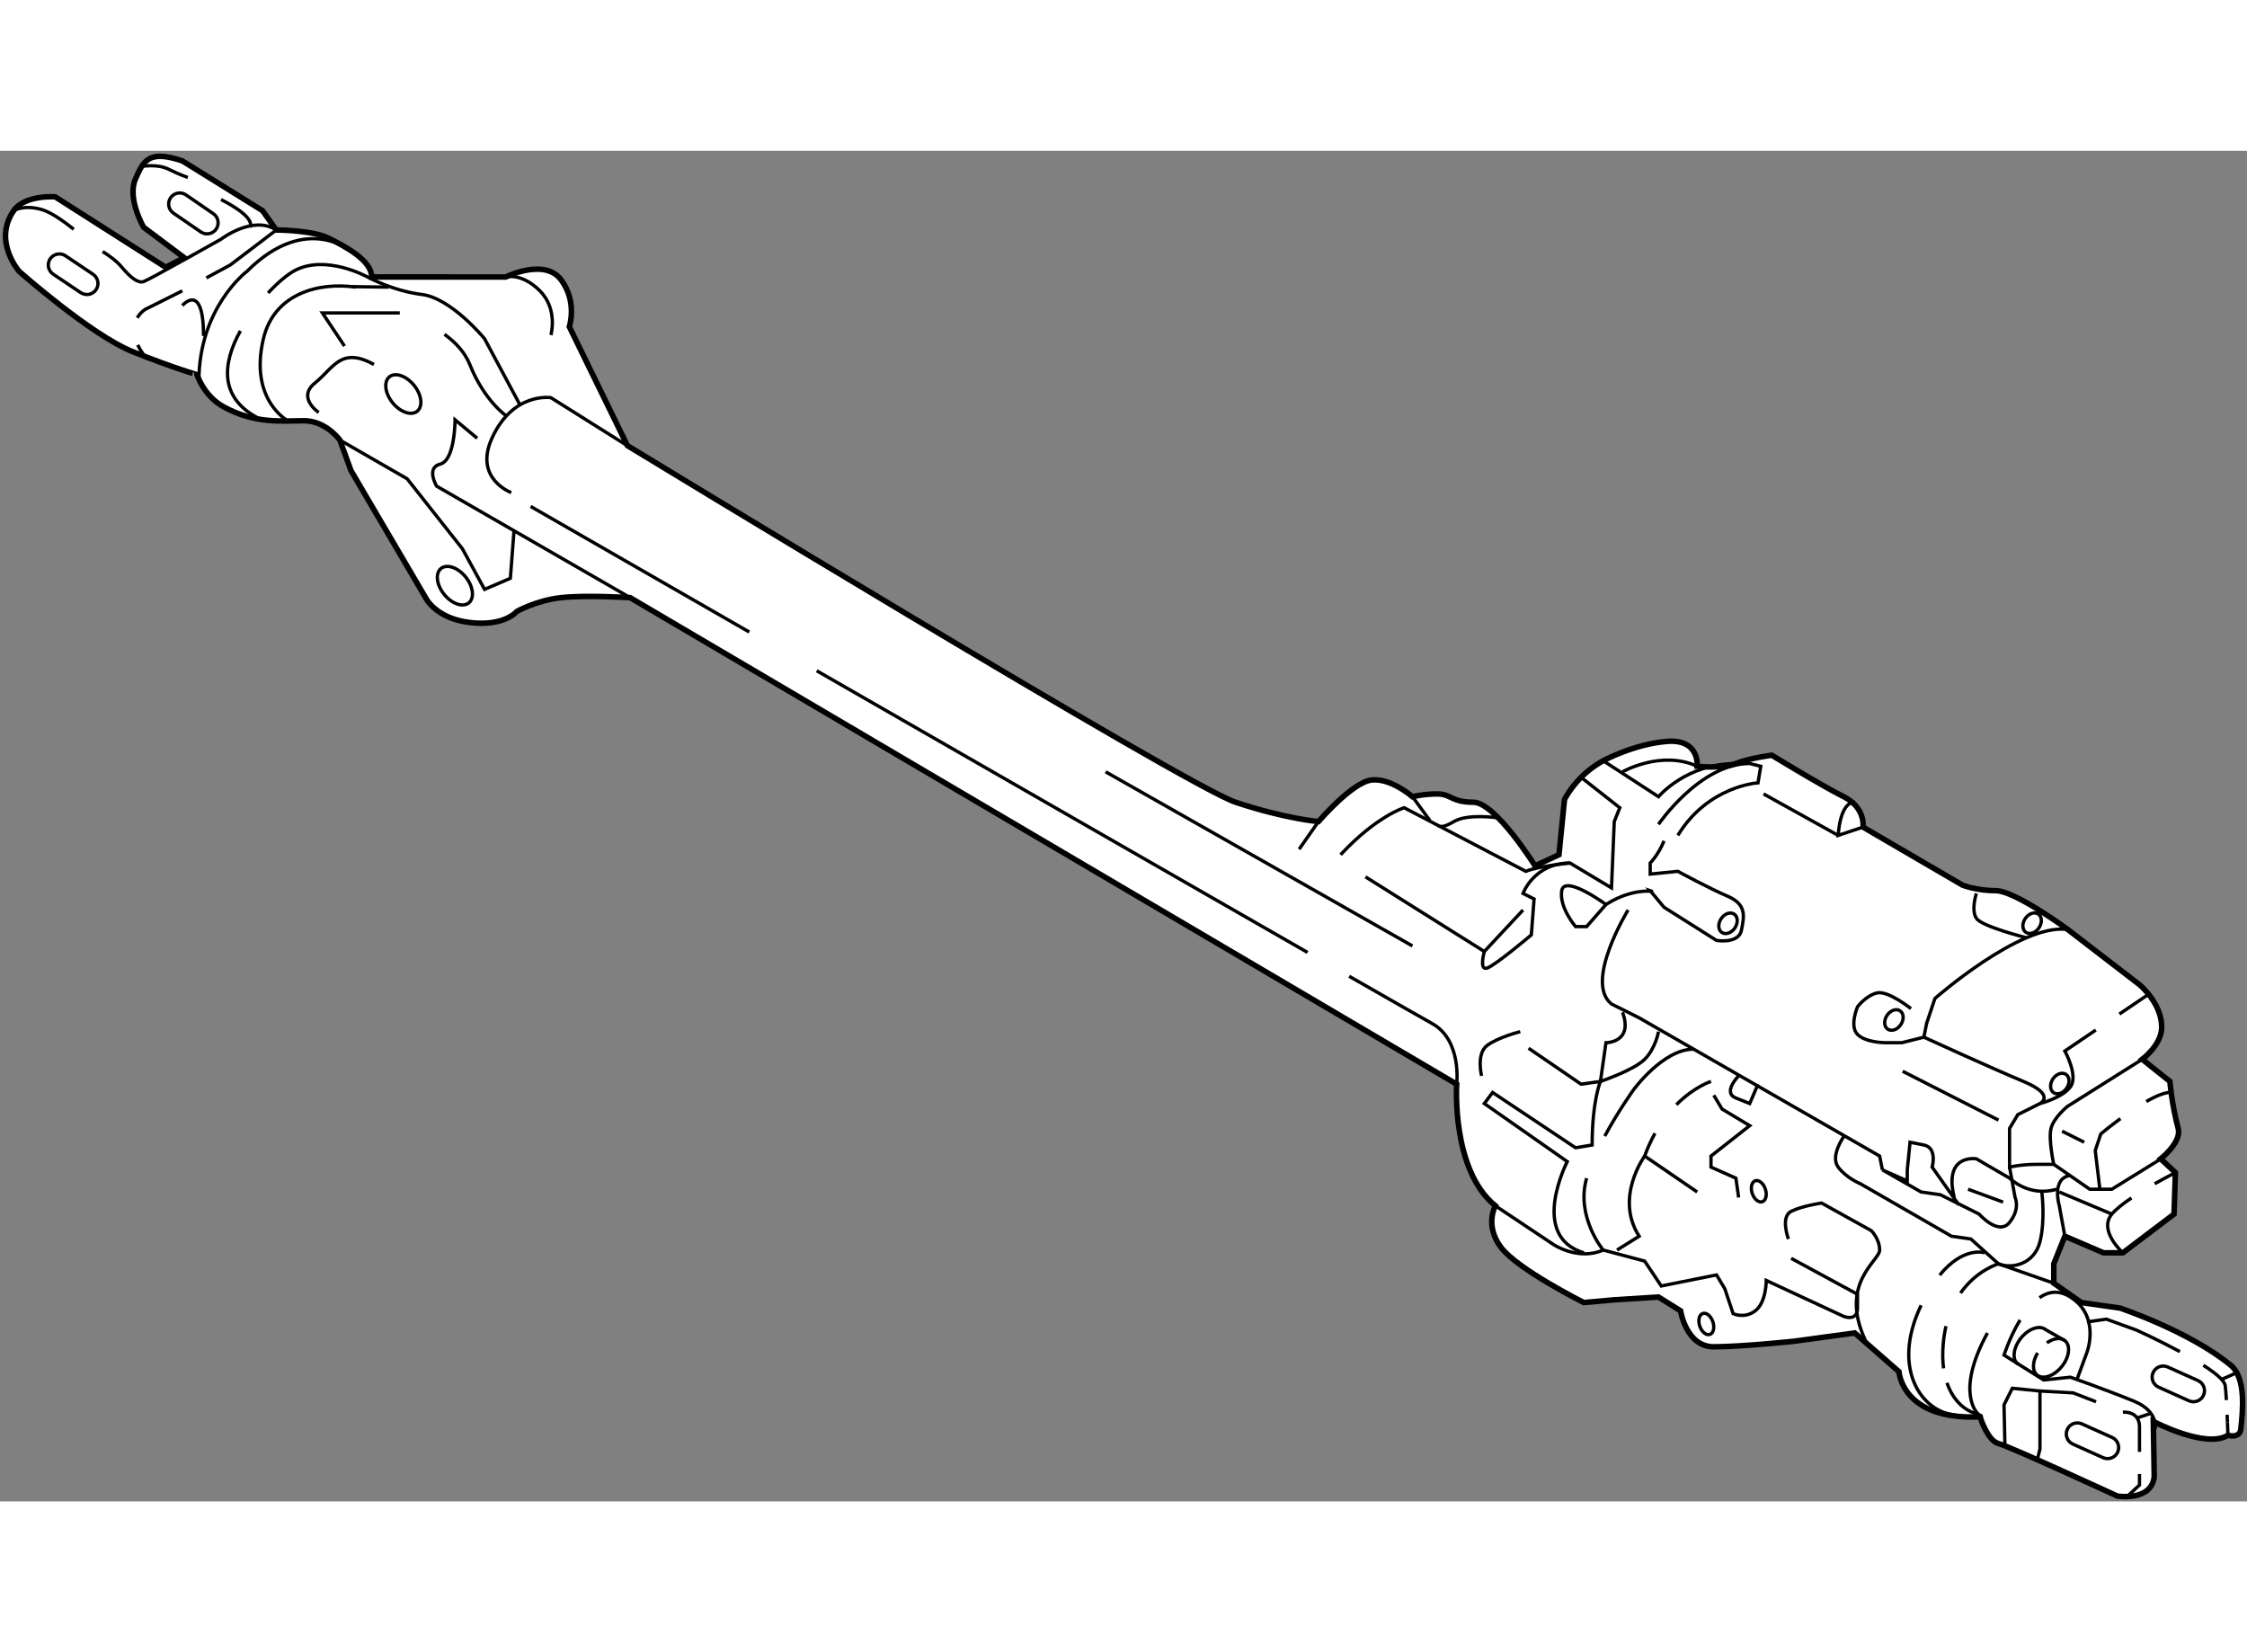<?xml version="1.0" encoding="utf-8"?>
<!-- Generator: Adobe Illustrator 15.1.0, SVG Export Plug-In . SVG Version: 6.00 Build 0)  -->
<!DOCTYPE svg PUBLIC "-//W3C//DTD SVG 1.1//EN" "http://www.w3.org/Graphics/SVG/1.1/DTD/svg11.dtd">
<svg version="1.1" xmlns="http://www.w3.org/2000/svg" xmlns:xlink="http://www.w3.org/1999/xlink" x="0px" y="0px" width="244.8px"
	 height="180px" viewBox="27.511 28.337 203.213 122.147" enable-background="new 0 0 244.8 180" xml:space="preserve">
	
<rect x="27.511" y="28.337" width="203.213" height="122.147" fill="#808080" stroke="none"/>
	
<g><path fill="#FFFFFF" stroke="#000000" stroke-width="0.5" d="M84.25,55c0,0,50.5,30.75,55,32.25s7.5,1.75,7.5,1.75
			s3-3.5,4.75-3.75s3.75,1.5,3.75,1.5s1-0.25,2.25-0.25s1.25,0.75,3.25,0.75s5.584,5.751,5.584,5.751L168.5,92l0.5-5
			c0,0,0.5-1,1.5-2s2-1.5,2-1.5s2.75-1.5,5.75-1.75S181,84,181,84s2.25,0.25,3.5-0.25s3.25-0.75,3.25-0.75s4.5,2.75,6.5,3.75
			S196,89.5,196,89.5l9,5.25c0,0,1.25,0.5,3,0.5s6.5,3.5,6.5,3.5l6.5,5c0,0,2.124,1.754,2,4c-0.083,1.501-1.75,2.75-1.75,2.75l2.5,2
			c0,0,0.166,2.063,0.75,4.25c0.334,1.251-1.583,2.751-1.583,2.751l1.333,1.249l-0.125,3.75L219.5,128h-1.75l-3.5-1.5l-1,2.5v1.75
			l2.5,1.75l3.5,0.5c0,0,6.29,2.108,10.001,5.167c1.416,1.167,1.083,4.167,0.916,5.75C230.069,144.842,229,144.5,229,144.5
			c-2,1.25-6.75-1.25-6.75-1.25l0.084,5.001C222.084,150.501,219,150,219,150s-9.75-4.5-10.75-4.75s-1.666-2.416-1.666-2.416
			c-7.083,0.333-7.334-4.084-7.334-4.084l-4-3.5l-5.5,0.75c0,0-4.75,0.5-7.25,0.5s-3-3.25-3-3.25l-2-1.25l-4,0.25l-2.75,0.25
			c0,0-6-3-7.5-5s-0.5-3.75-0.5-3.75c-4-3.25-3.5-11-3.5-11l-74.75-44c0,0-4-0.25-6.25,0s-4,1.25-4,1.25s-1.11,1.377-4.25,1
			c-3.125-0.375-4-2.25-4-2.25l-6.75-11.5l-1-2.75c0,0-1.25-1.75-3.25-1.75s-4.388,0.311-7.25-1.25
			c-1.833-1-2.416-2.916-2.416-2.916S43.25,48,39.5,46.5s-10.25-7.25-10.25-7.25s-2.416-2.75-0.5-5.5
			c1.01-1.451,3.75-1.25,3.75-1.25l10,6.375L44.167,38L40.5,35.25c0,0-1.5-2.583-0.75-4.333S41,28.25,44,29.25l7.25,4.5l1.25,1.75
			c0,0,3.25,0,4.75,0.75s3.875,2,3.875,3.5H73.25c0,0,3.5-1.75,5,0.25S79,44.25,79,44.25L84.25,55z"></path><polyline fill="none" stroke="#000000" stroke-width="0.3" points="151,94 161.75,100.75 165.25,97 		"></polyline><line fill="none" stroke="#000000" stroke-width="0.3" x1="146.75" y1="89" x2="145" y2="91.5"></line><path fill="none" stroke="#000000" stroke-width="0.3" d="M172.5,83.5l5,3.25c0,0,2.5-3,7-3"></path><path fill="none" stroke="#000000" stroke-width="0.3" d="M177.5,89.25c0,0,3.75-5.5,8.25-5.5l1,0.25l-0.25,1.5
			c0,0-4.5,0.25-7.25,4.75"></path><path fill="none" stroke="#000000" stroke-width="0.3" d="M170.5,85l3.5,2.75L173.5,89l-0.25,6l-3.75-2.25c0,0-2.75,0.25-4,0.75
			l-11-5.75c0,0-2.5,0.75-5.75,4.25"></path><path fill="none" stroke="#000000" stroke-width="0.3" d="M172.75,96.5c0,0-3.75-2.75-4-1.25S170,98.5,170,98.5h1L172.75,96.5z"></path><path fill="none" stroke="#000000" stroke-width="0.3" d="M172.75,96.5c2.75-1.75,4.75-1,4-1.25l1.25,1.5l4.75,3
			c0,0,2.001,0.334,2.251-0.916s0.499-2.334-1.251-3.084s-4.5-2.25-4.5-2.25l-2.5,0.25v-1c0,0,0.75-0.75,1.25-2"></path><path fill="none" stroke="#000000" stroke-width="0.3" d="M174.75,97c0,0-4,6.5-1.5,8.5l2.5,1.25l21.75,12.5l0.25,1.25"></path><path fill="none" stroke="#000000" stroke-width="0.3" d="M195.25,87.25c0,0-1.25-0.25-1.5,3L196,89.5"></path><line fill="none" stroke="#000000" stroke-width="0.3" x1="187" y1="86.5" x2="193.75" y2="90.25"></line><path fill="none" stroke="#000000" stroke-width="0.3" d="M157.584,89.334c0,0,0.166,0.416,1.416-0.334s4.001-0.333,4.001-0.333"></path><path fill="none" stroke="#000000" stroke-width="0.3" d="M206.25,95.5c0,0-0.5,1.5,0,2.25s4.5,1.75,4.5,1.75"></path><path fill="none" stroke="#000000" stroke-width="0.3" d="M217.052,107.852l-2.802,1.898c0,0,1.25,2.25,0.5,3.25
			s-2.75,1.5-2.75,1.5l-2,1l-0.75,1.25v3.5c0,0,1-0.25,2.5-0.25s1.5,0,1.5,0l3.25,2.25h2l4.584-2.833"></path><line fill="none" stroke="#000000" stroke-width="0.3" x1="222" y1="104.5" x2="219.187" y2="106.406"></line><path fill="none" stroke="#000000" stroke-width="0.3" d="M214.25,126.5l-0.5-2.75c0,0-0.75-2.5,1-2.75"></path><path fill="none" stroke="#000000" stroke-width="0.3" d="M213.5,122.25c-2.5,0.75-4.25-1-4.25-1l-3-1.75c0,0-3-0.5-2,3.5"></path><path fill="none" stroke="#000000" stroke-width="0.3" d="M214.417,98.751C210.167,98.251,202.5,105,202.5,105l-0.75,2.25
			l-0.25,1.25l-2,0.5H198c0,0-1.75,0-2.5-0.75s0-2.5,0-2.5s0.75-1,1.75-1.25s3.084,1.417,3.084,1.417"></path><path fill="none" stroke="#000000" stroke-width="0.3" d="M212,114.5c0,0,1.5-0.75-1.5-2s-9-4-9-4"></path><ellipse transform="matrix(-0.832 -0.555 0.555 -0.832 282.14 281.925)" fill="none" stroke="#000000" stroke-width="0.3" cx="183.75" cy="98.25" rx="0.75" ry="1"></ellipse><ellipse transform="matrix(-0.832 -0.555 0.555 -0.832 329.058 325.131)" fill="none" stroke="#000000" stroke-width="0.3" cx="213.75" cy="112.75" rx="0.75" ry="1"></ellipse><ellipse transform="matrix(-0.832 -0.555 0.555 -0.832 304.767 306.276)" fill="none" stroke="#000000" stroke-width="0.3" cx="198.75" cy="107" rx="0.75" ry="1"></ellipse><ellipse transform="matrix(-0.832 -0.555 0.555 -0.832 332.521 297.179)" fill="none" stroke="#000000" stroke-width="0.3" cx="211.25" cy="98.25" rx="0.75" ry="1"></ellipse><line fill="none" stroke="#000000" stroke-width="0.3" x1="199.584" y1="111.584" x2="208.25" y2="116"></line><path fill="none" stroke="#000000" stroke-width="0.3" d="M165.75,109.5l4.75,3.25l1.75-0.25l0.5-3.5c0,0,2.5,0,1.5-2.75"></path><path fill="none" stroke="#000000" stroke-width="0.3" d="M177.5,108c0,0-0.25,1.5-1.25,2.5s-4,2-4,2s-0.75,1.75-0.75,5.75
			l-1.5,0.25l-7.5-5l-0.75,1l7.5,5.25c0,0-3.5,6.75,1.5,8.25"></path><path fill="none" stroke="#000000" stroke-width="0.3" d="M162.75,123.75l5.25,3.5c0,0,2.25,1.5,4.5,0.5l3.75,1l1.5,2.25l5-1
			l0.75,1.25l0.75,2.25c0,0,1,0.5,2-0.25s1-2.75,1-2.75l7,3.25c0,0,1.25,0.5,1.25-0.75s0-1.25,0-1.25l-6-3.25"></path><path fill="none" stroke="#000000" stroke-width="0.3" d="M221.25,110.5l-6.75,4.25c0,0-1.25,1-1.5,2s0.25,3.25,0.25,3.25"></path><path fill="none" stroke="#000000" stroke-width="0.3" d="M222.379,121.755c1.044-0.591,1.871-1.005,1.871-1.005"></path><path fill="none" stroke="#000000" stroke-width="0.3" d="M219.5,128c0,0-2.25-2-1-3.5c0.372-0.446,1.032-0.96,1.776-1.461"></path><line fill="none" stroke="#000000" stroke-width="0.3" x1="213.75" y1="122.5" x2="218.5" y2="124.5"></line><path fill="none" stroke="#000000" stroke-width="0.3" d="M226.794,140.879c-0.227,0.504-0.818,0.729-1.323,0.503l-2.737-1.229
			c-0.505-0.227-0.729-0.818-0.502-1.322l0,0c0.227-0.505,0.818-0.729,1.322-0.504l2.737,1.229
			C226.796,139.782,227.021,140.374,226.794,140.879L226.794,140.879z"></path><path fill="none" stroke="#000000" stroke-width="0.3" d="M219.031,146.024c-0.227,0.504-0.818,0.729-1.323,0.503l-2.737-1.229
			c-0.505-0.227-0.729-0.818-0.502-1.322l0,0c0.227-0.505,0.818-0.729,1.322-0.504l2.737,1.229
			C219.033,144.928,219.258,145.52,219.031,146.024L219.031,146.024z"></path><path fill="none" stroke="#000000" stroke-width="0.3" d="M36.202,40.894c-0.308,0.458-0.929,0.581-1.389,0.273l-2.492-1.671
			c-0.459-0.309-0.581-0.929-0.273-1.388l0,0c0.308-0.459,0.929-0.581,1.387-0.274l2.492,1.672
			C36.388,39.813,36.51,40.434,36.202,40.894L36.202,40.894z"></path><path fill="none" stroke="#000000" stroke-width="0.3" d="M47.061,35.417c-0.313,0.455-0.936,0.571-1.392,0.257l-2.473-1.7
			c-0.456-0.313-0.57-0.936-0.257-1.391l0,0c0.313-0.456,0.936-0.571,1.391-0.258l2.473,1.7
			C47.259,34.338,47.374,34.961,47.061,35.417L47.061,35.417z"></path><path fill="none" stroke="#000000" stroke-width="0.3" d="M221.616,114.316c0.934-0.531,1.816-0.897,2.384-0.816"></path><path fill="none" stroke="#000000" stroke-width="0.3" d="M217.417,122.251L217,118.75l0.5-1.5c0,0,0.755-0.635,1.773-1.383"></path><line fill="none" stroke="#000000" stroke-width="0.3" x1="214" y1="117" x2="216" y2="118"></line><path fill="none" stroke="#000000" stroke-width="0.3" d="M203.586,139.758c0.914,2.602,2.831,2.826,2.831,2.826
			s-2.167-1.834,0.833-7.334"></path><path fill="none" stroke="#000000" stroke-width="0.3" d="M203.501,134.637c-0.116,0.495-0.202,1.032-0.251,1.613
			c-0.07,0.842-0.052,1.571,0.032,2.201"></path><path fill="none" stroke="#000000" stroke-width="0.3" d="M212.167,122.501c0,0,0.333,2.499-0.167,4.499s-2.5,2.5-3.75,2
			c0,0-1.958,0.544-3.434,2.637"></path><path fill="none" stroke="#000000" stroke-width="0.3" d="M201.25,132.75c-2.75,5.75,0.084,9.667,3.084,9.917"></path><path fill="none" stroke="#000000" stroke-width="0.3" d="M207,128c0,0-1.903-0.635-4.068,2.015"></path><path fill="none" stroke="#000000" stroke-width="0.3" d="M189.25,126.75c0,0-0.75-2,0.25-2.5s2.75-0.75,2.75-0.75l4.5,2.5
			c0,0,0.75,0.75,0.75,1.75s-3.75,3-1.25,8.25"></path><line fill="none" stroke="#000000" stroke-width="0.3" x1="205.5" y1="122.25" x2="208.667" y2="123.417"></line><path fill="none" stroke="#000000" stroke-width="0.3" d="M177.186,117.191c-0.34,0.609-0.657,1.293-0.936,2.059l4.75,3.25"></path><path fill="none" stroke="#000000" stroke-width="0.3" d="M182.25,112.5c0,0-1.506,0.471-3.131,2.104"></path><path fill="none" stroke="#000000" stroke-width="0.3" d="M95.275,71.86C83.883,65.317,75.5,60.5,75.5,60.5"></path><path fill="none" stroke="#000000" stroke-width="0.3" d="M145.763,100.835c-11.418-6.541-29.451-16.893-44.39-25.472"></path><path fill="none" stroke="#000000" stroke-width="0.3" d="M159.25,112.75c0,0,0.5-4-2.25-5.5c-0.477-0.26-3.235-1.834-7.47-4.257"></path><line fill="none" stroke="#000000" stroke-width="0.3" x1="127.5" y1="84.5" x2="155.25" y2="100.25"></line><line fill="none" stroke="#000000" stroke-width="0.3" x1="156.834" y1="88.917" x2="155.25" y2="86.75"></line><path fill="none" stroke="#000000" stroke-width="0.3" d="M161.5,112c0,0-0.5-2,0.5-2.75s3-1.25,3-1.25"></path><path fill="none" stroke="#000000" stroke-width="0.3" d="M172.64,117.447c1.236-2.294,2.61-4.197,2.61-4.197
			s2.667-3.666,5.417-3.666"></path><path fill="none" stroke="#000000" stroke-width="0.3" d="M172.5,127.75c0,0-2.5-3-1.5-6.5"></path><path fill="none" stroke="#000000" stroke-width="0.3" d="M184.75,112c0,0-1.5,1.5-0.25,2s1.25,0.5,1.25,0.5l0.75-1.75"></path><ellipse transform="matrix(0.948 -0.319 0.319 0.948 -29.308 65.796)" fill="none" stroke="#000000" stroke-width="0.3" cx="186.5" cy="122.5" rx="0.625" ry="1"></ellipse><ellipse transform="matrix(0.948 -0.319 0.319 0.948 -33.378 64.907)" fill="none" stroke="#000000" stroke-width="0.3" cx="181.75" cy="134.5" rx="0.625" ry="1"></ellipse><polyline fill="none" stroke="#000000" stroke-width="0.3" points="184.75,123 184.5,121.25 182.25,120.25 182.25,119.25 
			185.75,116.5 183.25,115 182.5,113.75 		"></polyline><path fill="none" stroke="#000000" stroke-width="0.3" d="M211.788,137.054c-0.476,0.78-0.512,1.625-0.044,2.003
			c0.538,0.434,1.535,0.088,2.229-0.771c0.693-0.86,0.82-1.908,0.283-2.342c-0.396-0.318-1.038-0.217-1.626,0.2"></path><ellipse transform="matrix(0.778 -0.628 0.628 0.778 -17.415 51.368)" fill="none" stroke="#000000" stroke-width="0.3" cx="64" cy="50.333" rx="1.25" ry="2"></ellipse><path fill="none" stroke="#000000" stroke-width="0.3" d="M209.994,138.057c-0.537-0.434-0.41-1.481,0.283-2.342
			c0.693-0.859,1.69-1.205,2.229-0.771l1.75,1"></path><path fill="none" stroke="#000000" stroke-width="0.3" d="M213.25,130.75l-5-1.75l-2.5-2.25L204,126.5l-8.25-4.75
			c0,0-1.25-0.5-2-1.5s0.5-2.75,0.5-2.75"></path><polyline fill="none" stroke="#000000" stroke-width="0.3" points="211.75,146.75 212,145.75 212,140.5 209.5,140.25 
			208.75,141.75 208.834,145.584 		"></polyline><path fill="none" stroke="#000000" stroke-width="0.3" d="M211.957,132.056c0.812-0.561,1.752-0.719,2.793-0.056
			c2.75,1.75,1.5,5,1.5,5l-0.939,2.552"></path><path fill="none" stroke="#000000" stroke-width="0.3" d="M222.417,143.917c0,0,0.334-1.583-1.916-2.5
			c-2.588-1.055-5.751-2.167-5.751-2.167l-2.416,0.251l-3.584-2.251c0,0,0.524-1.651,1.451-3.174"></path><path fill="none" stroke="#000000" stroke-width="0.3" d="M204.667,123.667l-2.417-3.417c0,0,0.5-1.75-0.75-2
			s-1.25-0.25-1.25-0.25l-0.25,2.5v1l-2.25-1l3.5,2l1.75,0.25l3.5,1.75c0,0,1.75,2,2.75,0.75s0.5-2.25,0.5-2.25l-0.5-2.75"></path><path fill="none" stroke="#000000" stroke-width="0.3" d="M161.75,100.75c0,0-0.5,1.75,0.25,1.5s4-3,4-3l0.25-3.25l-1-0.5
			c0,0,1-2.75,4.25-2.75"></path><path fill="none" stroke="#000000" stroke-width="0.3" d="M174.25,84.5c0,0,3.5-2,6.75-0.5"></path><path fill="none" stroke="#000000" stroke-width="0.3" d="M176.25,119.25c0,0-2.75,3.75-0.5,7.25l-2,1.25"></path><path fill="none" stroke="#000000" stroke-width="0.3" d="M224.656,136.938c-1.969-1.063-3.906-1.938-3.906-1.938l-2.75-1
			l-1.75,0.25"></path><path fill="none" stroke="#000000" stroke-width="0.3" d="M228.859,141.321c-0.034-0.593-0.072-1.097-0.109-1.321
			c-0.078-0.47-0.892-1.135-1.971-1.827"></path><path fill="none" stroke="#000000" stroke-width="0.3" d="M228.957,143.353c-0.009-0.221-0.02-0.461-0.031-0.708"></path><path fill="none" stroke="#000000" stroke-width="0.3" d="M229,144.5c0,0-0.017-0.488-0.043-1.147"></path><path fill="none" stroke="#000000" stroke-width="0.3" d="M221,148c0,0.596,0,1,0,1l-1.166,1.084"></path><path fill="none" stroke="#000000" stroke-width="0.3" d="M219.501,142.417c0,0,1.499-0.167,1.499,1.333c0,0.548,0,1.395,0,2.25"></path><polyline fill="none" stroke="#000000" stroke-width="0.3" points="212,140.5 215.001,140.667 217.073,141.473 		"></polyline><line fill="none" stroke="#000000" stroke-width="0.3" x1="220.834" y1="142.917" x2="222.084" y2="142.501"></line><line fill="none" stroke="#000000" stroke-width="0.3" x1="228.501" y1="139.417" x2="230.001" y2="138.751"></line><path fill="none" stroke="#000000" stroke-width="0.3" d="M39.967,45.892c0.162,0.34,0.389,0.709,0.699,1.108"></path><path fill="none" stroke="#000000" stroke-width="0.3" d="M44,41l-3.333,1.667c0,0-0.439,0.25-0.746,0.779"></path><path fill="none" stroke="#000000" stroke-width="0.3" d="M36.794,37.451c0.545,0.338,1.25,0.835,1.706,1.382
			c0.833,1,1.5,1.5,2,1.333s7-3.833,7-3.833s2.875-2.208,5-0.833l-4.167,3.167l-2.164,1.166"></path><path fill="none" stroke="#000000" stroke-width="0.3" d="M28.75,33.75c0,0,0.917-0.583,2.583-0.083
			c0.802,0.241,1.914,1.022,2.851,1.768"></path><path fill="none" stroke="#000000" stroke-width="0.3" d="M59.5,37.584c0,0-4.167-3.833-9.667,1.667c0,0-4.334,3.25-4.334,9.917"></path><ellipse transform="matrix(0.778 -0.628 0.628 0.778 -27.267 58.145)" fill="none" stroke="#000000" stroke-width="0.3" cx="68.667" cy="67.667" rx="1.25" ry="2"></ellipse><path fill="none" stroke="#000000" stroke-width="0.3" d="M49.252,44.623c-1.692,3.054-1.889,6.143,1.748,7.961"></path><path fill="none" stroke="#000000" stroke-width="0.3" d="M74.5,51.25l-3.167-5.917c0,0-3-3.667-5.667-4S60.75,39.75,60.75,39.75
			s-3.75-2.083-6.583-0.583c-0.644,0.341-1.52,1.069-2.412,2.029"></path><line fill="none" stroke="#000000" stroke-width="0.3" x1="59.375" y1="40.625" x2="62.667" y2="40.667"></line><path fill="none" stroke="#000000" stroke-width="0.3" d="M84.5,68.75L67,58.667c0,0-1-1.667,0.333-2s1.333-4,1.333-4l2,1.667"></path><path fill="none" stroke="#000000" stroke-width="0.3" d="M53.667,52.834c0,0-3.667-1.834-2.334-7.5
			c0.965-4.104,5.024-5.139,8.333-4.667"></path><polyline fill="none" stroke="#000000" stroke-width="0.3" points="58.25,54.5 64.333,58 69.333,64.333 71.333,68 73.667,67 
			74,62.667 		"></polyline><path fill="none" stroke="#000000" stroke-width="0.3" d="M73.75,59.25c0,0-3.417-1.25-1.75-4.917
			c1.916-4.216,5.333-3.667,5.333-3.667l8.292,5.208"></path><path fill="none" stroke="#000000" stroke-width="0.3" d="M67.71,44.936c0.96,0.697,1.836,1.599,2.29,2.731
			c1.333,3.333,3.333,4.667,3.333,4.667"></path><polyline fill="none" stroke="#000000" stroke-width="0.3" points="58.667,46 56.667,43 60,43 63.667,43 		"></polyline><path fill="none" stroke="#000000" stroke-width="0.3" d="M56.333,52c0,0-2-1.333-0.333-2.667s2.333-3.333,5.333-1.667"></path><path fill="none" stroke="#000000" stroke-width="0.3" d="M44,42.333c0,0,1.917-2.25,1.917,2.75"></path><path fill="none" stroke="#000000" stroke-width="0.3" d="M77.333,45c0,0,0.667-2.333-1-4s-3.083-1.25-3.083-1.25"></path><path fill="none" stroke="#000000" stroke-width="0.3" d="M40.334,29.75c0,0,1.416-0.25,2.416,0.25s1.75,0.75,1.75,0.75"></path><path fill="none" stroke="#000000" stroke-width="0.3" d="M47.5,32.75c0,0,3.125,1.5,2.625,2.5"></path></g>


</svg>